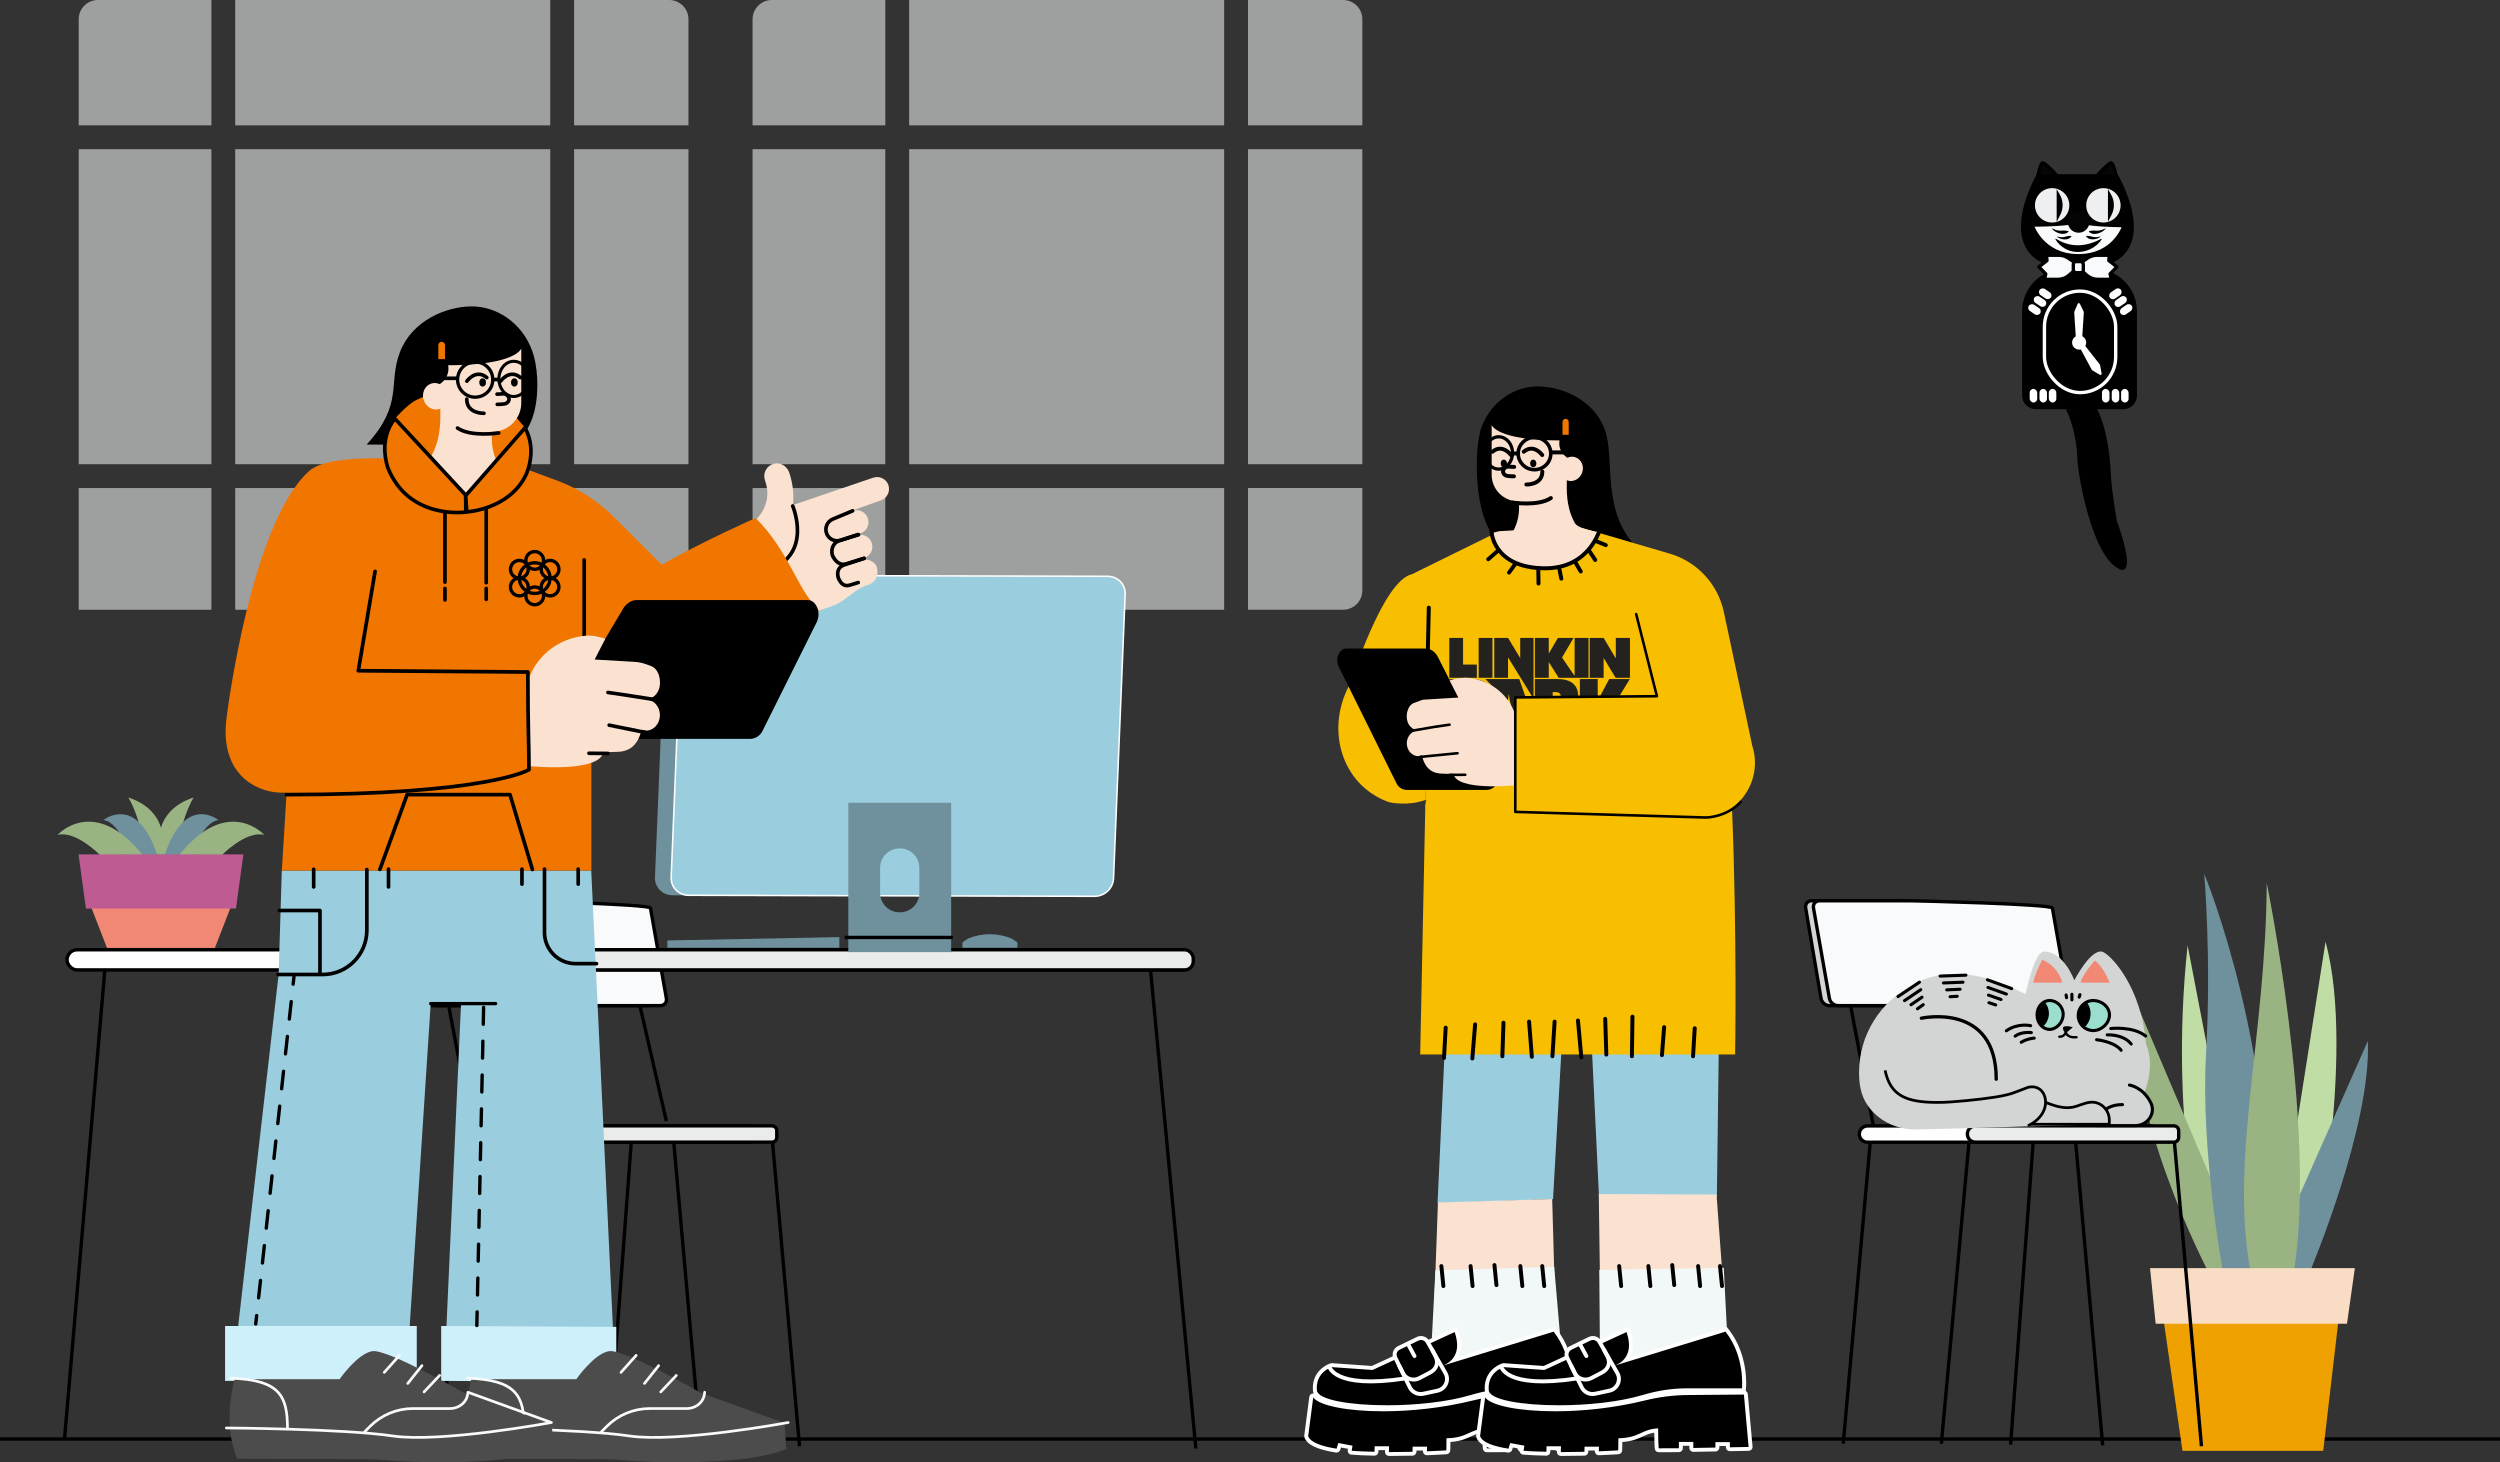 <svg xmlns="http://www.w3.org/2000/svg" id="b" data-name="Capa_2" width="738.67" height="432.05" viewBox="0 0 738.67 432.05"><rect x="0" y="0" width="738.67" height="432.05" fill="#333333" stroke="none"/><defs><style>      .d {        fill: #eeeff1;      }      .e {        stroke-width: .73px;      }      .e, .f, .g, .h, .i, .j, .k, .l, .m, .n, .o, .p, .q, .r, .s, .t, .u, .v, .w, .x, .y, .z, .aa, .ab, .ac, .ad, .ae, .af {        stroke-linecap: round;      }      .e, .ag, .ah, .ai, .aj, .af {        stroke: #fefefe;      }      .e, .j, .k, .l, .m, .o, .p, .q, .r, .s, .t, .u, .v, .w, .x, .y, .z, .aa, .ab, .ac, .ad, .ae, .af {        stroke-linejoin: round;      }      .e, .l, .ak {        fill: #fefefe;      }      .al, .f, .ag, .g, .ah, .h, .i, .am, .n, .ai, .an, .aj, .ao, .ap, .aq, .ar {        stroke-miterlimit: 10;      }      .al, .g, .h, .i, .j, .am, .k, .l, .m, .o, .p, .q, .r, .an, .ao, .s, .t, .u, .v, .w, .x, .y, .z, .ap, .aa, .ab, .ad, .aq, .ae, .ar {        stroke: #000;      }      .al, .o {        fill: #f8fafb;      }      .as {        fill: #eea100;      }      .f, .ag, .g, .h, .i, .j, .m, .t, .u, .v, .w, .x, .y, .z, .ap, .aa, .ac, .af {        fill: none;      }      .f, .n, .ac {        stroke: #f8fafb;        stroke-width: .8px;      }      .ag, .aj, .w, .af {        stroke-width: 1.17px;      }      .g, .q, .aq {        stroke-width: .92px;      }      .ah {        stroke-width: .46px;      }      .ah, .s, .ad, .at {        fill: #9acede;      }      .h, .k, .u, .ae {        stroke-width: 1.08px;      }      .i, .z {        stroke-width: .77px;      }      .au {        fill: #6f919d;      }      .av {        fill: #99b383;      }      .aw {        fill: #f2f7f8;      }      .j {        stroke-dasharray: 5.18 5.18;      }      .am {        fill: #eaebeb;      }      .ax {        fill: #f8dcc3;      }      .k, .ay {        fill: #f07600;      }      .az {        fill: #e6e7e7;      }      .n, .ba {        fill: #f18873;      }      .p {        stroke-width: .71px;      }      .p, .q, .ao, .ab, .bb {        fill: #d3d4d4;      }      .r {        stroke-width: 1.03px;      }      .an {        fill: #eff5f6;      }      .bc {        fill: #f8be00;      }      .bd {        fill: #040404;      }      .be {        fill: #c1dda6;      }      .ao {        stroke-width: .82px;      }      .t {        stroke-width: 1.06px;      }      .v {        stroke-width: 1.09px;      }      .x {        stroke-width: .97px;      }      .y {        stroke-width: .98px;      }      .aa {        stroke-width: .9px;      }      .bf {        opacity: .6;      }      .bg {        fill: #23221f;      }      .ad {        stroke-dasharray: 5 5;      }      .bh {        fill: #bf5b93;      }      .bi {        fill: #fbe1d0;      }      .aq {        fill: #9bdecd;      }      .ae {        fill: #e4f9ff;      }      .bj {        fill: #cef0fa;      }      .ar {        fill: #070606;      }      .bk {        fill: #4c4c4c;      }    </style></defs><g id="c" data-name="Capa_2"><g><line class="ap" y1="425.19" x2="738.67" y2="425.19"></line><path class="r" d="M613.84,51.98h-11.7s-15.78,27.11,11.7,27.11,11.53-27.11,11.53-27.11h-11.53Z"></path><path class="o" d="M600.4,66.48s13.76.08,13.76-1.64c0,1.8,13.43,1.8,13.43,1.8,0,0-2.7,8.93-13.51,8.93s-13.68-9.09-13.68-9.09Z"></path><g class="bf"><rect class="az" x="268.62" width="93.08" height="37.04"></rect><rect class="az" x="268.62" y="44.08" width="93.08" height="93.08"></rect><rect class="az" x="222.36" y="44.08" width="39.21" height="93.08"></rect><path class="az" d="M368.74,37.04h33.79V5.69c0-3.14-2.55-5.69-5.69-5.69h-28.1v37.04Z"></path><rect class="az" x="268.62" y="144.2" width="93.08" height="35.96"></rect><path class="az" d="M368.74,144.2v35.96h28.1c3.14,0,5.69-2.55,5.69-5.69v-30.28h-33.79Z"></path><rect class="az" x="368.74" y="44.08" width="33.79" height="93.08"></rect><rect class="az" x="222.36" y="144.2" width="39.21" height="35.96"></rect><path class="az" d="M261.58,37.04V0h-33.53c-3.14,0-5.69,2.55-5.69,5.69v31.35h39.21Z"></path></g><line class="ap" x1="132.57" y1="297.17" x2="139.28" y2="332.52"></line><path class="ab" d="M121.02,266.15h25.98c1.15,0,2.25.96,2.45,2.15l43.87,26.68c.2,1.18-.57,2.15-1.72,2.15h-65.32c-1.15,0-2.25-.96-2.45-2.15l-4.53-26.68c-.2-1.18.57-2.15,1.72-2.15Z"></path><path class="o" d="M123.4,266.15h26.91c1.2,0,41.67.96,41.88,2.15l4.7,26.68c.21,1.18-.59,2.15-1.79,2.15h-66.25c-1.2,0-2.33-.96-2.54-2.15l-4.7-26.68c-.21-1.18.59-2.15,1.79-2.15Z"></path><path class="l" d="M137.56,332.67h83.66c.93,0,1.69.76,1.69,1.69v1.45c0,.93-.76,1.69-1.69,1.69h-83.66c-1.33,0-2.41-1.08-2.41-2.41h0c0-1.33,1.08-2.41,2.41-2.41Z"></path><path class="am" d="M169.48,332.66h58.61c.79,0,1.42.64,1.42,1.42v1.98c0,.79-.64,1.42-1.42,1.42h-58.61c-1.33,0-2.41-1.08-2.41-2.41h0c0-1.33,1.08-2.41,2.41-2.41Z"></path><line class="ap" x1="138.4" y1="337.24" x2="130.39" y2="426.56"></line><line class="ap" x1="167.58" y1="337.24" x2="159.39" y2="426.56"></line><line class="ap" x1="228.23" y1="337.24" x2="236.24" y2="427.32"></line><line class="ap" x1="199.05" y1="337.24" x2="207.06" y2="427.07"></line><line class="ap" x1="186.48" y1="338.05" x2="179.85" y2="426.82"></line><line class="ap" x1="189.08" y1="297.17" x2="196.89" y2="331.23"></line><path class="au" d="M299.67,170.21l22.81.06c2.98,0,5.3,2.38,5.18,5.3l-3.44,83.97c-.12,2.92-2.63,5.29-5.62,5.28l-119.9-.3c-2.98,0-5.3-2.38-5.18-5.3l3.44-83.97c.12-2.92,2.63-5.29,5.62-5.28l24.27.06,72.82.18Z"></path><path class="ah" d="M304.46,170.22l22.81.06c2.98,0,5.3,2.38,5.18,5.3l-3.44,83.97c-.12,2.92-2.63,5.29-5.62,5.28l-119.9-.3c-2.98,0-5.3-2.38-5.18-5.3l3.44-83.97c.12-2.92,2.63-5.29,5.62-5.28l24.27.06,72.82.18Z"></path><g><rect class="l" x="19.81" y="280.63" width="332.75" height="5.95" rx="2.97" ry="2.97"></rect><rect class="am" x="83.5" y="280.63" width="269.06" height="5.95" rx="2.51" ry="2.51"></rect><line class="ap" x1="30.98" y1="286.53" x2="19.06" y2="425.17"></line><line class="ap" x1="339.94" y1="286.58" x2="353.33" y2="427.98"></line></g><g><path class="be" d="M646.37,279.34l18.48,96.18h-12.5s-11.95-40.75-5.98-96.18Z"></path><path class="av" d="M631.16,296.18l33.69,79.34h-12.5s-25-47.82-21.19-79.34Z"></path><polygon class="as" points="691.89 382.02 638.12 382.02 644.85 428.69 686.44 428.69 691.89 382.02"></polygon><path class="au" d="M656.7,375.08s-6.52-35.42-4.89-63.68c1.63-28.26-.54-53.25-.54-53.25,0,0,22.82,54.99,18.48,116.93h-13.04Z"></path><path class="be" d="M687.13,278.23l-15.22,96.85h10.87s13.58-62.61,4.35-96.85Z"></path><path class="au" d="M699.62,307.59l-29.89,67.48h13.04s17.93-42.49,16.85-67.48Z"></path><path class="av" d="M664.85,375.1c-5.98-33.15,4.7-69.49,4.89-114.24,0,0,14.67,71.29,8.15,114.22l-13.04.02Z"></path><polygon class="ax" points="695.79 374.69 635.27 374.69 636.93 391.12 693.46 391.12 695.79 374.69"></polygon></g><g class="bf"><rect class="az" x="69.5" width="93.08" height="37.04"></rect><rect class="az" x="69.5" y="44.08" width="93.08" height="93.08"></rect><rect class="az" x="23.25" y="44.08" width="39.21" height="93.08"></rect><path class="az" d="M169.63,37.04h33.79V5.69c0-3.14-2.55-5.69-5.69-5.69h-28.1v37.04Z"></path><rect class="az" x="69.5" y="144.2" width="93.08" height="35.96"></rect><path class="az" d="M169.63,144.2v35.96h28.1c3.14,0,5.69-2.55,5.69-5.69v-30.28h-33.79Z"></path><rect class="az" x="169.63" y="44.08" width="33.79" height="93.08"></rect><rect class="az" x="23.25" y="144.2" width="39.21" height="35.96"></rect><path class="az" d="M62.46,37.04V0H28.94c-3.14,0-5.69,2.55-5.69,5.69v31.35h39.21Z"></path></g><polygon class="at" points="181.37 397.97 174.69 257.21 173.63 257.21 140.42 257.21 129.36 257.21 88.74 257.21 83.26 257.24 82.33 287.88 69.34 400.8 120.47 400.8 127.26 296.53 136.23 296.43 131.64 397.97 181.37 397.97"></polygon><rect class="bj" x="66.5" y="391.79" width="56.64" height="16.22"></rect><polygon class="bj" points="182.1 408.27 130.35 408.01 130.35 391.79 182.1 392.05 182.1 408.27"></polygon><path class="bi" d="M244.74,160.73c.38,0,.77-.06,1.15-.19l8.34-2.92c1.85-.63,2.83-2.65,2.2-4.49-.63-1.85-2.65-2.83-4.49-2.2l-8.34,2.92c-1.85.63-2.83,2.65-2.2,4.49.5,1.47,1.88,2.39,3.35,2.39Z"></path><path class="bi" d="M245.88,167.99c.38,0,.77-.06,1.15-.19l8.34-2.92c1.85-.63,2.83-2.65,2.2-4.49-.63-1.85-2.65-2.83-4.49-2.2l-8.34,2.92c-1.85.63-2.83,2.65-2.2,4.49.5,1.47,1.88,2.39,3.35,2.39Z"></path><path class="bi" d="M262.5,143.34c-.63-1.85-2.65-2.83-4.49-2.2l-23.72,8.08c.31-2.88.07-6.08-1.09-9.56-.62-1.87-2.52-3.11-4.45-2.67-2.21.51-3.45,2.79-2.73,4.88.18.53.33,1.05.45,1.56.92,3.92-.61,7.96-3.65,10.59-3.38,2.92-4.85,7.71-3.32,12.17l3.49,10.17c1.79,5.21,7.46,7.99,12.68,6.21l10.17-3.49c.45-.16.89-.34,1.32-.54,3.08-1.47,5.98-4.87,9.28-5.72,0,0,3.56-.89,2.67-5.09-.42-1.96-3.04-2.79-4.96-2.29v-.13c.14-1.68.07-.47-.51-2.16l-2.66-7.75c-.45-1.33-1.15-2.51-2-3.53l11.31-4.04c1.85-.63,2.83-2.65,2.2-4.49Z"></path><path class="u" d="M234.22,149.51s6.11,14.32-7.15,18.87"></path><path class="ay" d="M223.26,153.05s-14.81,6.52-27.77,13.81c0,0-8.04-8.11-14.4-14.38-4.7-4.63-10.32-8.21-16.51-10.5l-12.74-4.72-26.71-1.13s-27.14-2.95-33.79,3.03c-17.3,15.58-24.34,72.45-24.34,72.45-1.52,10.37,1.99,18.8,11.05,21.76,2.2.74,4.4.92,6.63.84l-1.41,23h91.46v-65.02l3.4,8.11c3.16,7.53,12.6,10.29,20.12,7.13,1.69-.57,40.91-25.35,43.77-26.98-6.74-6.74-8.77-17.41-18.76-27.4Z"></path><line class="ay" x1="105.87" y1="197.48" x2="96.53" y2="197.48"></line><path class="u" d="M251.93,150.93l-5.85,2.44c-1.72.72-2.52,2.7-1.78,4.41h0c.68,1.56,2.42,2.36,4.05,1.86l5.33-1.65"></path><path class="u" d="M253.49,157.95l-5.75,1.88c-1.72.72-2.4,2.87-1.66,4.58v-.1c.68,1.56,2.21,2.84,3.83,2.33l5.33-1.65"></path><path class="u" d="M255.34,164.97l-5.75,1.88c-3.02.97-1.85,4-1.85,4,.68,1.56,1.69,2.55,3.31,2.05l2.53-.78"></path><g><path class="bk" d="M170.29,407.51h-31.01s-3.85,12.9.77,23.5l34.32.1c3.07-.06,6.14.04,9.19.31,10.65.94,37.94,1.49,48.74-3.3-.19-4.43-.58-7.7-.58-7.7l-24.65-8.86s-22.73-13.1-27.16-12.33c-4.43.77-9.63,8.28-9.63,8.28Z"></path><line class="f" x1="187.97" y1="400.47" x2="183.48" y2="405.49"></line><line class="f" x1="194.61" y1="403.5" x2="190.42" y2="408.76"></line><line class="f" x1="199.83" y1="406.4" x2="195.23" y2="411.27"></line><path class="f" d="M208.2,411.36c-.13,2.84-2.47,4.82-5.36,4.82h-10.86c-4.76,0-9.32,1.89-12.69,5.26l-1.58,1.58"></path><path class="f" d="M138.1,407.2c14.52.53,16.78,5.17,16.78,14.95"></path><path class="f" d="M136.82,421.92s34.81.23,49.07,2.35c14.25,2.12,46.98-3.96,46.98-3.96"></path></g><g><path class="bk" d="M100.35,407.51h-31.01s-3.85,12.9.77,23.5l34.32.1c3.07-.06,6.14.04,9.19.31,10.65.94,37.94,1.49,48.74-3.3,1.29-4.47,1.09-7.75-.58-7.7l-24.65-8.86s-22.73-13.1-27.16-12.33c-4.43.77-9.63,8.28-9.63,8.28Z"></path><line class="n" x1="118.03" y1="400.47" x2="113.54" y2="405.49"></line><line class="n" x1="124.67" y1="403.5" x2="120.48" y2="408.76"></line><line class="n" x1="129.89" y1="406.4" x2="125.29" y2="411.27"></line><path class="f" d="M68.16,407.2c14.52.53,16.78,5.17,16.78,14.95"></path><path class="ac" d="M66.88,421.92s34.81.23,49.07,2.35,46.98-3.96,46.98-3.96l-24.68-8.95c-.13,2.84-2.47,4.82-5.36,4.82h-10.86c-4.76,0-9.32,1.89-12.69,5.26l-1.58,1.58"></path></g><path d="M221.56,218.32c1.57,0,3.01-.89,3.71-2.3l16.06-32.22c1.36-2.8-.15-6.5-2.67-6.5h-50.48c-1.78,0-3.44,1.19-4.42,3.16l-18.97,31.85c-1.4,2.75.61,6.01,3.69,6.01h53.06Z"></path><line class="u" x1="172.61" y1="187.88" x2="172.61" y2="165.45"></line><line class="ae" x1="131.47" y1="173.87" x2="131.47" y2="177.27"></line><line class="ae" x1="131.47" y1="148.24" x2="131.47" y2="172"></line><line class="ae" x1="143.66" y1="173.87" x2="143.66" y2="177.1"></line><line class="ae" x1="143.66" y1="147.39" x2="143.66" y2="172.17"></line><polyline class="u" points="112.24 256.88 120.29 234.79 150.69 234.79 157.31 256.91"></polyline><path d="M146.19,131.73c13.57,1.07,14.11-19.69,11.08-28.02-3.03-8.33-10.45-13.18-17.88-13.18-7.42,0-17.58,4.09-21.21,13.48-3.64,9.39,1.22,15.22-9.85,27.36,0,0,31.6-.14,37.86.36Z"></path><path class="ay" d="M116.67,123.73s3.6-4.21,6.42-5.59c11.72-5.78,20.75-1.86,26.99,2.22l4.76,5.7-16.89,25.48-21.29-27.82Z"></path><path class="bi" d="M130.11,123.17v-2.44c-.08.03-.15.08-.24.11-1.91.62-4-.56-4.68-2.63-.68-2.07.32-4.26,2.23-4.88.85-.28,1.74-.18,2.52.18l.58-.47c1.53-1.23,2.26-3.19,1.9-5.12h0c20.15,0,21.6-4.97,21.6-4.97v16.08c0,4.71-3.82,8.53-8.53,8.53h-.18s0,2.1,0,2.1c0,4.23,1.68,8.3,4.68,11.29h0s-.31.35-.82.94c-6.5,7.58-18.2,7.67-24.8.18l-2.02-2.29s2.93-1.21,5.19-5.25c1.42-2.54,2.57-6.19,2.57-11.36Z"></path><path class="k" d="M114.55,138.1c6.22,15.68,23.08,13.2,23.08,13.2l-.04-5.01-20.9-22.58s-4.94,5.1-2.14,14.39Z"></path><path class="k" d="M137.92,151.25l-.33-4.8,17.51-20.01s3.7,5.48.42,13.64c-4.95,10.54-17.6,11.17-17.6,11.17Z"></path><path class="u" d="M147.34,127.93s-8.17,1.27-12.16-1.45"></path><ellipse cx="142.61" cy="113" rx=".99" ry="1.23"></ellipse><ellipse cx="151.98" cy="113" rx=".99" ry="1.23"></ellipse><path class="u" d="M142.99,122.12s-5.08.18-5.08-4.18"></path><path class="u" d="M146.93,119.48c.68,0,1.35-.04,2.01-.12,1.04-.13,1.65-.99,1.42-1.79h0c-.23-.8-1.04-1.3-1.85-1.21-.54.06-1.09.09-1.64.09"></path><g><circle class="y" cx="140.4" cy="112.15" r="5.2"></circle><ellipse class="aa" cx="151.79" cy="111.95" rx="4.39" ry="5.2"></ellipse><line class="u" x1="134.96" y1="111.78" x2="127.55" y2="111.78"></line><line class="u" x1="145.6" y1="112.15" x2="147.26" y2="112.12"></line></g><path class="u" d="M147.89,112.63s2.68-3.78,5.89-1.07"></path><path class="u" d="M137.94,112.63s2.68-3.78,5.89-1.07"></path><path class="ay" d="M130.49,100.98h0c.54,0,.99.44.99.99v4.14h-1.97v-4.14c0-.54.44-.99.99-.99Z"></path><line class="u" x1="114.79" y1="256.8" x2="114.79" y2="262.06"></line><line class="u" x1="92.68" y1="256.86" x2="92.68" y2="262.06"></line><line class="u" x1="154.22" y1="256.8" x2="154.22" y2="261.24"></line><path class="u" d="M108.39,256.93v17.94c0,7.22-5.85,13.07-13.07,13.07h-13.16"></path><polyline class="u" points="94.54 287.57 94.54 269.02 82.55 269.02"></polyline><path class="u" d="M160.88,256.8v18.72c0,5.09,4.12,9.21,9.21,9.21h6.14"></path><line class="u" x1="170.84" y1="256.8" x2="170.84" y2="261.24"></line><g><line class="at" x1="86.89" y1="288.3" x2="75.56" y2="391.19"></line><g><line class="m" x1="86.89" y1="288.3" x2="86.61" y2="290.79"></line><line class="j" x1="86.05" y1="295.94" x2="76.11" y2="386.13"></line><line class="m" x1="75.83" y1="388.71" x2="75.56" y2="391.19"></line></g></g><line class="s" x1="127.26" y1="296.53" x2="146.44" y2="296.53"></line><line class="ad" x1="142.89" y1="297.64" x2="140.89" y2="391.64"></line><g><circle class="ap" cx="162.52" cy="168.21" r="2.62"></circle><circle class="ap" cx="162.52" cy="173.44" r="2.62"></circle><circle class="ap" cx="153.45" cy="168.21" r="2.62"></circle><circle class="ap" cx="157.99" cy="165.59" r="2.62"></circle><circle class="ap" cx="153.45" cy="173.44" r="2.62"></circle><circle class="ap" cx="157.99" cy="176.06" r="2.62"></circle><circle class="ap" cx="157.99" cy="170.82" r="4.53"></circle></g><path class="bi" d="M156.29,200.45c.07-.24.15-.48.24-.69,2.66-6.44,8.62-10.93,15.53-11.81l.54-.07c2.23-.29,4.11.18,6.25.85l-3.14,6.14,11.69.68c1.25.07,2.48.33,3.65.76l1.18.44c2.42.72,3.38,4.46,2.41,7.03-.49,1.29-1.45,2.22-2.59,2.61l-.96.32c2.02.13,3.66,1.87,3.87,4.11.26,2.77-1.74,5.16-4.24,5.06l-1.15-.26c-1.17,5.04-4.02,6.54-7.5,6.54,0,0-2.93.14-3.78,0-1.07,6.31-21.77,4.22-21.78,4.22"></path><polyline class="h" points="193.36 206.69 184.84 205.36 179.64 204.6"></polyline><line class="u" x1="179.99" y1="214.26" x2="190.69" y2="216.43"></line><line class="u" x1="179.61" y1="222.62" x2="174.03" y2="222.57"></line><path class="v" d="M110.82,168.84l-4.95,29.34,50.1.38c0,17.65.33,20.96.33,28.86,0,0-11.99,7.37-71.62,7.37"></path><g><path d="M448.02,161.64c-12.6.98-13.1-27.73-10.29-35.37,2.81-7.65,9.7-12.1,16.6-12.1s16.32,3.75,19.69,12.38c3.38,8.62-1.13,23.62,9.14,34.77,0,0-29.34-.13-35.15.33Z"></path><polygon class="at" points="424.75 355.5 428.86 267.14 430.25 267.14 458.53 267.14 467.96 267.14 502.56 267.14 507.27 267.12 508.02 295.29 507.28 353.71 472.46 353.71 469.74 297.09 462.11 296.99 458.87 354.31 424.75 355.5"></polygon><path class="bc" d="M421.98,196.71l-2.36,114.86h93.06s.6-35.78-.93-72.84c5.62-4.11,8.25-11.5,5.97-18.48l-8.37-39.4c-1.76-8.26-7.9-14.9-16.01-17.27l-25.77-7.56-24.8,1.04-25.55,12.59c-8.64,1.81-18.02,31.87-18.02,31.87-7.76,13.25-3.25,30.3,11.19,35.5,0,0,5.55,1.33,11.02-.74l-.34,2.39.9-41.96"></path><polygon class="bi" points="473.12 405.53 511.03 405.34 507.18 352.94 472.39 352.8 473.12 405.53"></polygon><polygon class="bi" points="423.04 405.77 460.08 405.53 458.62 354.26 424.87 355.29 423.04 405.77"></polygon><polygon class="aw" points="472.78 405.5 510.88 405.49 509.32 374.59 472.54 375.19 472.78 405.5"></polygon><polygon class="aw" points="422.53 405.71 461.9 405.53 459.21 374.31 424.12 375.34 422.53 405.71"></polygon><line class="w" x1="508.21" y1="374.09" x2="508.8" y2="379.99"></line><line class="w" x1="501.74" y1="374.09" x2="502.33" y2="379.99"></line><line class="w" x1="494.09" y1="373.79" x2="494.68" y2="379.7"></line><line class="w" x1="487.04" y1="374.09" x2="487.63" y2="379.99"></line><line class="w" x1="478.41" y1="374.09" x2="479" y2="379.99"></line><line class="w" x1="455.68" y1="374.09" x2="456.26" y2="379.99"></line><line class="w" x1="449.21" y1="374.09" x2="449.8" y2="379.99"></line><line class="w" x1="441.56" y1="373.79" x2="442.15" y2="379.7"></line><line class="w" x1="434.51" y1="374.09" x2="435.1" y2="379.99"></line><line class="w" x1="425.88" y1="374.09" x2="426.47" y2="379.99"></line><g><g><path d="M409.82,415.79c-9.62,0-20.97-1.29-21.29-4.93-.52-5.83,4.75-7.46,4.8-7.48l.1-.03,12.02.84,24.7-11.41.21.6c1,2.85,1.03,5.28.08,7.23-.23.47-.5.88-.79,1.24l29.62-9.08.25.32c5.93,7.57,5.04,16.78,5,17.17l-.05.52h-16.96c-4.11,0-8.37.65-12.66,1.93-6.56,1.95-15.67,3.07-25.01,3.07Z"></path><path class="ak" d="M459.05,393.46c5.85,7.47,4.87,16.75,4.87,16.75h-16.44c-4.35,0-8.66.71-12.83,1.95-7.07,2.11-16.44,3.05-24.84,3.05-11.07,0-20.47-1.64-20.71-4.4-.49-5.42,4.39-6.87,4.39-6.87l12.06.84,24.25-11.2c2.6,7.39-2.41,9.54-3.55,9.93l-.22.07s.08-.02.22-.07l32.8-10.05M430.48,391.98l-1.16.54-23.98,11.08-11.77-.82h-.21s-.2.05-.2.05c-2,.59-5.67,3.05-5.22,8.09.46,5.07,16.86,5.46,21.88,5.46,9.39,0,18.56-1.13,25.17-3.1,4.24-1.26,8.45-1.9,12.5-1.9h17.49l.11-1.04c.04-.4.95-9.83-5.12-17.59l-.49-.63-.77.23-27.73,8.5c1.01-2.09.98-4.66-.07-7.65l-.43-1.21h0Z"></path></g><g><path d="M410.38,429.6c-.16,0-.31-.06-.42-.18-.11-.11-.17-.26-.16-.42l.03-1.1h-3.1l-.03,1.06c0,.15-.07.3-.18.41-.11.1-.25.16-.4.16,0,0-1.29-.04-1.29-.04-1.88-.05-3.66-.1-5.5-.26-.16-.01-.31-.1-.41-.22-.1-.13-.14-.29-.12-.45l.15-.94-3.12-.58-.37,1.17c-.08.25-.3.41-.56.41-.03,0-.06,0-.09,0-5.3-.84-8.19-2.18-8.84-4.12-.03-.08-.04-.17-.03-.26l1.49-11.42c.03-.24.2-.43.44-.49.05-.01.09-.02.14-.02.19,0,.36.09.47.24,1.33,1.86,8.21,3.86,20.21,3.86,6.16,0,15.75-.55,26.45-3.19,4.19-1.03,8.48-1.57,12.75-1.61,0,0,16.6-.14,16.6-.14.3,0,.55.23.58.53l1.39,15.48c.01.16-.04.32-.15.44-.11.12-.26.19-.42.19,0,0-5.55.1-5.55.1-.15,0-.3-.06-.41-.17-.11-.11-.17-.26-.17-.42v-.95h-3.1v1.03c0,.32-.25.58-.57.58,0,0-6.53.12-6.54.12-.15,0-.3-.06-.41-.17-.11-.11-.17-.26-.17-.42v-1.2h-3.1v1.28c0,.32-.26.58-.58.58,0,0-5.97.02-5.97.02-.3,0-.55-.22-.58-.52,0-.06-.15-1.44-.17-5.34-1.87.19-3.02.71-4.23,1.27-1.57.72-3.19,1.47-6.36,1.6,0,2.5-.05,3-.05,3.06-.03.28-.26.51-.54.53-.02,0-2.31.16-5.74.29h-.02c-.15,0-.3-.06-.41-.17-.11-.11-.18-.27-.17-.43l.03-.78h-3.1l-.03.95c0,.31-.26.56-.57.57-2,.05-3.94.07-5.76.07h-1.22Z"></path><path class="ak" d="M464.48,412.05l1.39,15.48-5.54.1v-1.53h-4.26v1.61l-6.53.12v-1.78h-4.27v1.86l-5.97.02s-.16-1.51-.16-5.9c-5.11.28-5.38,2.82-11.75,2.93,0,3.05-.05,3.57-.05,3.57,0,0-2.26.16-5.73.29l.05-1.38h-4.26l-.05,1.52c-1.8.04-3.74.07-5.75.07-.4,0-.81,0-1.22,0l.05-1.7h-4.26l-.05,1.62c-2.38-.07-4.51-.1-6.74-.3l.24-1.5-4.19-.78-.52,1.67c-4.46-.7-7.75-1.87-8.38-3.73l1.49-11.42c1.71,2.39,9.89,4.1,20.68,4.1,7.97,0,17.35-.93,26.59-3.21,4.13-1.02,8.36-1.56,12.61-1.59l16.6-.14M464.48,410.88h0l-16.6.14c-4.32.04-8.65.58-12.88,1.63-8.31,2.05-17.65,3.17-26.31,3.17-11.14,0-18.48-1.86-19.73-3.61-.22-.31-.58-.49-.95-.49-.09,0-.19.01-.28.03-.47.12-.81.51-.87.98l-1.49,11.42c-.02.18,0,.35.05.52.74,2.19,3.69,3.62,9.3,4.51.06,0,.12.01.18.01.5,0,.96-.33,1.11-.82l.21-.68,2.06.38-.06.38c-.05.32.03.64.23.9s.49.42.81.44c1.85.17,3.63.22,5.52.27l1.29.04s.02,0,.04,0c.3,0,.58-.11.8-.32.23-.21.36-.51.37-.82v-.49h1.95v.5c-.02.31.1.62.31.84.22.23.52.35.83.36.41,0,.82,0,1.22,0,1.85,0,3.8-.02,5.78-.07.62-.02,1.12-.51,1.14-1.13v-.39h1.94v.18c-.02.32.11.64.34.87.22.22.51.34.82.34.02,0,.03,0,.05,0,3.44-.14,5.74-.29,5.76-.3.57-.04,1.03-.48,1.08-1.05,0-.08.04-.55.05-2.56,2.94-.2,4.56-.95,6.02-1.62,1.06-.49,2.01-.92,3.41-1.14.03,3.42.16,4.68.16,4.74.06.59.56,1.04,1.16,1.04h0l5.97-.02c.64,0,1.16-.52,1.16-1.17v-.7h1.93v.62c0,.31.13.61.35.83.22.21.51.33.82.33,0,0,.01,0,.02,0l6.53-.12c.64-.01,1.15-.53,1.15-1.17v-.44h1.93v.37c0,.31.13.61.35.83.22.21.51.33.82.33,0,0,.01,0,.02,0l5.54-.1c.32,0,.63-.15.85-.39s.32-.56.29-.88l-1.39-15.48c-.05-.6-.56-1.06-1.16-1.06h0Z"></path></g><path class="aj" d="M421.75,396.38l5.26,9.2c1.3,2.08.13,4.81-2.29,5.33l-4.2.9c-1.57.34-3.18-.41-3.93-1.82l-4.27-8.73c-.58-1.1-.13-2.45.99-3l5.57-2.7c1.03-.5,2.27-.14,2.87.82Z"></path><path class="ag" d="M392.69,403.54s.92,7.08,22.73,3.71"></path><path class="af" d="M423.21,398.92l.99,1.97c.84,1.67.37,3.66-1.82,4.74l-3.05,1.59c-1.63.85-3.74.3-4.68-1.26l-1.21-2.39"></path><line class="af" x1="415.98" y1="397.07" x2="417.93" y2="400.66"></line><g><path d="M460.6,415.79c-9.62,0-20.97-1.29-21.29-4.93-.52-5.83,4.75-7.46,4.8-7.48l.1-.03,12.02.84,24.69-11.41.21.6c1,2.85,1.03,5.28.08,7.23-.23.47-.5.88-.79,1.24l29.62-9.08.25.32c5.93,7.57,5.04,16.78,5,17.17l-.05.52h-16.96c-4.11,0-8.37.65-12.66,1.93-6.56,1.95-15.67,3.07-25.01,3.07Z"></path><path class="ak" d="M509.83,393.46c5.85,7.47,4.87,16.75,4.87,16.75h-16.44c-4.35,0-8.66.71-12.83,1.95-7.07,2.11-16.44,3.05-24.84,3.05-11.07,0-20.47-1.64-20.71-4.4-.49-5.42,4.39-6.87,4.39-6.87l12.06.84,24.25-11.2c2.6,7.39-2.41,9.54-3.55,9.93l-.22.07s.08-.02.22-.07l32.8-10.05M481.26,391.98l-1.16.54-23.98,11.08-11.77-.82h-.21s-.2.05-.2.05c-2,.59-5.67,3.05-5.22,8.09.46,5.07,16.86,5.46,21.88,5.46,9.39,0,18.56-1.13,25.17-3.1,4.24-1.26,8.45-1.9,12.5-1.9h17.49l.11-1.04c.04-.4.95-9.83-5.12-17.59l-.49-.63-.77.23-27.73,8.5c1.01-2.09.98-4.66-.07-7.65l-.43-1.21h0Z"></path></g><g><path d="M461.16,429.6c-.16,0-.31-.06-.42-.18-.11-.11-.17-.26-.16-.42l.03-1.1h-3.1l-.03,1.06c0,.15-.07.3-.18.41-.11.1-.25.16-.4.16,0,0-1.29-.04-1.29-.04-1.88-.05-3.66-.1-5.5-.26-.16-.01-.31-.1-.41-.22-.1-.13-.14-.29-.12-.45l.15-.94-3.12-.58-.37,1.17c-.08.25-.3.41-.56.41-.03,0-.06,0-.09,0-5.3-.84-8.19-2.18-8.84-4.12-.03-.08-.04-.17-.03-.26l1.49-11.42c.03-.24.2-.43.44-.49.05-.01.09-.02.14-.02.19,0,.36.09.47.24,1.33,1.86,8.21,3.86,20.21,3.86,6.16,0,15.75-.55,26.45-3.19,4.19-1.03,8.48-1.57,12.75-1.61,0,0,16.6-.14,16.6-.14.3,0,.55.23.58.53l1.39,15.48c.01.16-.04.32-.15.44-.11.12-.26.19-.42.19,0,0-5.55.1-5.55.1-.15,0-.3-.06-.41-.17-.11-.11-.17-.26-.17-.42v-.95h-3.1v1.03c0,.32-.25.58-.57.58,0,0-6.53.12-6.54.12-.15,0-.3-.06-.41-.17-.11-.11-.17-.26-.17-.42v-1.2h-3.1v1.28c0,.32-.26.58-.58.58,0,0-5.97.02-5.97.02-.3,0-.55-.22-.58-.52,0-.06-.15-1.44-.16-5.34-1.87.19-3.02.71-4.23,1.27-1.57.72-3.19,1.47-6.36,1.6,0,2.5-.05,3-.05,3.05-.03.28-.26.51-.54.53-.02,0-2.31.16-5.74.29h-.02c-.15,0-.3-.06-.41-.17-.11-.11-.18-.27-.17-.43l.03-.78h-3.1l-.03.95c0,.31-.26.56-.57.57-2,.05-3.93.07-5.76.07h-1.22Z"></path><path class="ak" d="M515.27,412.05l1.39,15.48-5.54.1v-1.53h-4.27v1.61l-6.53.12v-1.78h-4.26v1.86l-5.97.02s-.16-1.51-.16-5.9c-5.11.28-5.38,2.82-11.75,2.93,0,3.05-.05,3.57-.05,3.57,0,0-2.26.16-5.73.29l.05-1.38h-4.26l-.05,1.52c-1.8.04-3.74.07-5.75.07-.4,0-.81,0-1.22,0l.05-1.7h-4.26l-.05,1.62c-2.38-.07-4.51-.1-6.74-.3l.24-1.5-4.19-.78-.52,1.67c-4.46-.7-7.75-1.87-8.38-3.73l1.49-11.42c1.71,2.39,9.89,4.1,20.68,4.1,7.97,0,17.35-.93,26.59-3.21,4.13-1.02,8.36-1.56,12.61-1.59l16.6-.14M515.27,410.88h0l-16.6.14c-4.32.04-8.65.58-12.88,1.63-8.31,2.05-17.65,3.17-26.31,3.17-11.14,0-18.48-1.86-19.73-3.61-.22-.31-.58-.49-.95-.49-.09,0-.19.01-.28.03-.47.12-.81.51-.87.98l-1.49,11.42c-.02.18,0,.35.05.52.74,2.19,3.69,3.62,9.3,4.51.06,0,.12.01.18.01.5,0,.96-.33,1.11-.82l.21-.68,2.06.38-.06.38c-.05.32.03.64.23.9s.49.42.81.44c1.85.17,3.63.22,5.52.27l1.29.04s.02,0,.04,0c.3,0,.58-.11.8-.32.23-.21.36-.51.37-.82v-.49h1.95v.5c-.02.31.1.62.31.84.22.23.52.35.83.36.41,0,.82,0,1.22,0,1.85,0,3.8-.02,5.78-.07.62-.02,1.12-.51,1.14-1.13v-.39h1.94v.18c-.02.32.11.64.34.87.22.22.51.34.82.34.02,0,.03,0,.05,0,3.44-.14,5.74-.29,5.76-.3.57-.04,1.03-.48,1.08-1.05,0-.08.04-.55.05-2.56,2.94-.2,4.56-.95,6.02-1.62,1.06-.49,2.01-.92,3.41-1.14.03,3.42.16,4.68.16,4.74.06.59.56,1.04,1.16,1.04h0l5.97-.02c.64,0,1.16-.52,1.16-1.17v-.7h1.93v.62c0,.31.13.61.35.83.22.21.51.33.82.33,0,0,.01,0,.02,0l6.53-.12c.64-.01,1.15-.53,1.15-1.17v-.44h1.93v.37c0,.31.13.61.35.83.22.21.51.33.82.33,0,0,.01,0,.02,0l5.54-.1c.32,0,.63-.15.85-.39s.32-.56.29-.88l-1.39-15.48c-.05-.6-.56-1.06-1.16-1.06h0Z"></path></g><path class="aj" d="M472.54,396.38l5.26,9.2c1.3,2.08.13,4.81-2.29,5.33l-4.2.9c-1.57.34-3.18-.41-3.93-1.82l-4.27-8.73c-.58-1.1-.13-2.45.99-3l5.57-2.7c1.03-.5,2.27-.14,2.87.82Z"></path><path class="ag" d="M443.47,403.54s.92,7.08,22.73,3.71"></path><path class="af" d="M474,398.92l.99,1.97c.84,1.67.37,3.66-1.82,4.74l-3.05,1.59c-1.63.85-3.74.3-4.68-1.26l-1.21-2.39"></path><line class="af" x1="466.77" y1="397.07" x2="468.72" y2="400.66"></line></g><path class="bi" d="M462.94,144.12v-2.24c.07.03.14.07.22.1,1.77.57,3.71-.51,4.34-2.41.63-1.9-.3-3.91-2.07-4.48-.79-.26-1.61-.17-2.34.17l-.54-.43c-1.42-1.13-2.09-2.93-1.76-4.7h0c-18.7,0-20.05-4.56-20.05-4.56v14.75c0,4.32,3.55,7.83,7.92,7.83h.17v1.93c0,2.31-.55,4.57-1.59,6.6-1.29.22-3.92,0-6.03.74,0,0,.53,4.1,2.71,5.73,5.5,6.4,21.77,7.59,27.79-4.84.6-1.34.68-1.1.68-1.1,0,0-6.04-.84-7.07-2.66-1.32-2.33-2.39-5.68-2.39-10.43Z"></path><path class="w" d="M446.94,148.49s7.58,1.17,11.29-1.33"></path><ellipse cx="453.02" cy="136.93" rx=".92" ry="1.13"></ellipse><ellipse cx="444.33" cy="136.93" rx=".92" ry="1.13"></ellipse><path class="w" d="M450.99,143.16s4.72.17,4.72-3.83"></path><path class="w" d="M447.32,140.74c-.63,0-1.25-.03-1.86-.11-.96-.12-1.53-.91-1.31-1.65h0c.21-.74.96-1.2,1.72-1.11.5.06,1.01.08,1.52.08"></path><g><ellipse class="t" cx="453.39" cy="134.01" rx="4.82" ry="4.77"></ellipse><ellipse class="x" cx="442.82" cy="133.83" rx="4.08" ry="4.77"></ellipse><line class="w" x1="458.44" y1="133.67" x2="465.31" y2="133.67"></line><line class="w" x1="448.57" y1="134.01" x2="447.02" y2="133.98"></line></g><path class="w" d="M446.44,134.45s-2.48-3.47-5.46-.98"></path><path class="w" d="M455.68,134.45s-2.48-3.47-5.46-.98"></path><path class="ay" d="M461.67,123.76h1.83v3.79c0,.5-.41.91-.91.91h-.01c-.5,0-.91-.41-.91-.91v-3.79h0Z" transform="translate(925.17 252.22) rotate(-180)"></path><line class="w" x1="442.69" y1="162.63" x2="439.73" y2="165.24"></line><line class="w" x1="447.78" y1="166.53" x2="445.87" y2="169.18"></line><line class="w" x1="454.51" y1="167.91" x2="454.58" y2="172.43"></line><line class="w" x1="460.62" y1="167.53" x2="461.32" y2="170.97"></line><line class="w" x1="465.32" y1="165.9" x2="467.06" y2="168.86"></line><line class="w" x1="469.64" y1="162.88" x2="471.33" y2="165.45"></line><line class="w" x1="474.46" y1="161.06" x2="471.55" y2="159.87"></line><path class="w" d="M440.66,156.85s.24,10.75,15.38,11.06c14.07.29,16.77-12.12,16.9-12.06"></path><line class="w" x1="426.66" y1="312.57" x2="427.15" y2="303.64"></line><line class="w" x1="435.85" y1="302.67" x2="435.03" y2="312.74"></line><line class="w" x1="443.9" y1="312.09" x2="444.23" y2="302.18"></line><line class="w" x1="451.79" y1="301.86" x2="452.61" y2="312.25"></line><line class="w" x1="458.69" y1="312.09" x2="459.34" y2="301.86"></line><line class="w" x1="466.24" y1="301.53" x2="467.23" y2="312.41"></line><line class="w" x1="474.62" y1="311.6" x2="474.29" y2="301.04"></line><line class="w" x1="482.34" y1="300.4" x2="482.18" y2="312.09"></line><line class="w" x1="491.05" y1="311.76" x2="491.7" y2="303.48"></line><line class="w" x1="500.74" y1="303.81" x2="500.24" y2="312.09"></line><line class="w" x1="421.68" y1="200.72" x2="422.17" y2="179.55"></line><g><polygon class="bg" points="473.82 194.38 477.35 200.26 481.6 200.26 481.6 188.49 477.42 188.49 477.42 194.55 473.82 188.49 469.71 188.49 469.71 200.26 473.82 200.26 473.82 194.38"></polygon><polygon class="bg" points="457.61 195.61 460.53 200.26 465.25 200.26 465.62 200.26 469.35 200.26 469.35 188.49 465.25 188.49 465.25 199.72 461.52 194.28 464.92 188.49 460.31 188.49 457.61 193.11 457.61 188.49 453.51 188.49 453.51 200.26 457.61 200.26 457.61 195.61"></polygon><polygon class="bg" points="466.8 205.77 472.07 205.68 472.07 200.64 466.8 200.64 466.8 205.77"></polygon><polygon class="bg" points="472.78 205.67 478.53 205.58 481.56 200.64 475.47 200.64 472.78 205.67"></polygon><rect class="bg" x="436.9" y="188.49" width="4.07" height="11.77"></rect><path class="bg" d="M458.77,205.89v-1.41h.84c.51,0,.9.13,1.18.38.25.23.37.57.4.99l5.11-.08s0-.07,0-.1c0-1.62-.51-2.87-1.55-3.73-1.03-.86-2.53-1.3-4.49-1.3h-6.76v5.34l5.27-.08Z"></path><path class="bg" d="M447.66,206.07l3.11-.05-1.88-5.38h-10l3.01,3.08-.95,2.6c0-.07,0-.14,0-.21,0-1.89-.51-3.26-1.54-4.13-1.03-.87-2.65-1.3-4.87-1.3h-6.31v14.9h5.29v-4.4h1.65c2.01,0,3.47-.41,4.4-1.22.03-.03.06-.05.09-.08l-2.07,5.69h5.76l.46-1.88h3.77c.05-4.45.09-7.63.09-7.63ZM435.51,206.98c-.27.21-.65.32-1.15.32h-.82v-2.48h.82c.49,0,.87.11,1.14.33.27.22.41.53.41.92s-.13.7-.4.91ZM445.16,208.46c.22-.86.38-1.52.46-1.98.08-.46.13-.9.15-1.3h.09c.02.41.07.84.15,1.3.08.46.23,1.13.46,1.98l.46,1.69h-2.23l.46-1.69Z"></path><polygon class="bg" points="436.36 200.26 436.36 196.36 432.29 196.36 432.29 188.49 428.22 188.49 428.22 196.36 428.22 200.26 432.29 200.26 436.36 200.26"></polygon><polygon class="bg" points="445.58 194.23 452.81 205.99 453.11 205.98 453.11 188.49 449.17 188.49 449.18 194.45 445.58 188.49 441.51 188.49 441.51 200.26 445.58 200.26 445.58 194.23"></polygon></g><g><path d="M415.69,233.39c-1.3,0-2.48-.73-3.05-1.9l-17.09-34.51c-1.12-2.31.13-5.35,2.2-5.35h23.52c1.47,0,2.83.98,3.64,2.6l17.34,34.21c1.15,2.27-.5,4.95-3.04,4.95h-23.51Z"></path><path class="bi" d="M447.53,210.7c-.06-.2-.12-.39-.2-.57-2.19-5.31-7.1-9-12.79-9.73l-.44-.06c-1.83-.24-4.03.15-5.8.7l2.59,5.06-10.53.65-2.43.9c-1.99.59-2.78,3.67-1.98,5.79.4,1.06,1.2,1.83,2.13,2.15l.79.26c-1.66.1-3.01,1.54-3.19,3.39-.21,2.28,1.44,4.25,3.49,4.17l.95-.21c.96,4.15,3.31,5.39,6.18,5.39,0,0,2.42.12,3.11,0,.88,5.2,17.93,3.47,17.94,3.48"></path><polyline class="i" points="417.75 215.82 424.02 214.74 428.3 214.12"></polyline><line class="z" x1="430.65" y1="222.55" x2="419.66" y2="223.64"></line><line class="z" x1="428.33" y1="228.96" x2="432.93" y2="228.92"></line></g><path class="z" d="M483.44,181.45l6.12,24.26-41.84.35c0,16.52,0,19.44,0,26.82v7.01l56.35,1.66s5.98,0,10.29-4.61"></path></g><line class="ap" x1="546.79" y1="297.17" x2="553.5" y2="332.52"></line><path class="ab" d="M535.24,266.15h25.98c1.15,0,2.25.96,2.45,2.15l43.87,26.68c.2,1.18-.57,2.15-1.72,2.15h-65.32c-1.15,0-2.25-.96-2.45-2.15l-4.53-26.68c-.2-1.18.57-2.15,1.72-2.15Z"></path><path class="o" d="M537.62,266.15h26.91c1.2,0,41.67.96,41.88,2.15l4.7,26.68c.21,1.18-.59,2.15-1.79,2.15h-66.25c-1.2,0-2.33-.96-2.54-2.15l-4.7-26.68c-.21-1.18.59-2.15,1.79-2.15Z"></path><path class="l" d="M551.78,332.67h83.66c.93,0,1.69.76,1.69,1.69v1.45c0,.93-.76,1.69-1.69,1.69h-83.66c-1.33,0-2.41-1.08-2.41-2.41h0c0-1.33,1.08-2.41,2.41-2.41Z"></path><path class="am" d="M583.7,332.66h58.61c.79,0,1.42.64,1.42,1.42v1.98c0,.79-.64,1.42-1.42,1.42h-58.61c-1.33,0-2.41-1.08-2.41-2.41h0c0-1.33,1.08-2.41,2.41-2.41Z"></path><line class="ap" x1="552.62" y1="337.24" x2="544.61" y2="426.56"></line><line class="ap" x1="581.8" y1="337.24" x2="573.61" y2="426.56"></line><line class="ap" x1="642.45" y1="337.24" x2="650.46" y2="427.32"></line><line class="ap" x1="613.27" y1="337.24" x2="621.28" y2="427.07"></line><line class="ap" x1="600.7" y1="338.05" x2="594.07" y2="426.82"></line><line class="ap" x1="603.31" y1="297.17" x2="611.11" y2="331.23"></line><g><g><path class="bb" d="M628.18,332.78s10.79-13.41,5.69-24.89c0,0-35.61-14.17-36.79-14.79-3.79-1.98-7.51-3.39-11.08-4.26-1.98-.54-4.05-.87-6.18-.98-5.65-.39-10.73.71-14.83,3.23-9.32,4.85-15.7,14.59-15.7,25.82,0,4.92,1.1,7.92,3.14,10.51,3.28,4.16,8.44,6.39,13.74,6.29,22.68-.41,67.18-2.33,62-.94Z"></path><path class="m" d="M567.71,300.85s22.11-4.91,22.11,18.01"></path><g><path class="bb" d="M634.1,308.92c-1.16-17.35-10.8-27.38-13.11-27.76-3.42-.57-8.1,8.48-8.1,8.48,0,0-3.08-8.48-8.87-8.48-3.47,0-6.17,15.81-6.17,15.81l-6.17,9.25s4.24,9.64,20.44,9.64,21.98-6.94,21.98-6.94Z"></path><path class="aq" d="M623.28,299.88c0,2.45-2.33,4.62-4.79,4.62s-4.44-1.99-4.44-4.44,1.99-4.44,4.44-4.44,4.79,1.82,4.79,4.27Z"></path><path class="aq" d="M609.6,299.71c0,2.36-1.95,4.44-4,4.44s-3.72-1.91-3.72-4.27,1.66-4.27,3.72-4.27,4,1.75,4,4.11Z"></path><path class="g" d="M599.98,303.06s-3.76-.9-7.17,1.51"></path><path class="g" d="M600.19,305.1s-2.93-.36-4.78,1.04"></path><path class="g" d="M601.04,306.73s-2.06.13-3.84,1.23"></path><path class="g" d="M623.67,303.9s6.56-.77,10.3,2.22"></path><path class="g" d="M622.63,305.77c1.48-.03,5.06.18,7.06,2.7"></path><path class="g" d="M619.49,307.21c1.7.16,5.74,1.08,7.23,3.11"></path><path d="M609.71,303.4c.7-.36,1.72-.17,2.74.13,0,0-1.5,1.26-2.02,1.71-.6-.31-1.22-1.42-.72-1.83Z"></path><g><line x1="604.12" y1="296.03" x2="603.38" y2="303.51"></line><path d="M604.12,296.03c1.94,2.3,1.63,5.61-.73,7.48-1.95-2.29-1.62-5.61.73-7.48h0Z"></path></g><g><line x1="616.34" y1="295.82" x2="615.55" y2="303.86"></line><path d="M616.34,295.82c2.08,2.47,1.75,6.03-.79,8.04-2.1-2.47-1.74-6.03.79-8.04h0Z"></path></g><line class="q" x1="612.18" y1="293.77" x2="612.18" y2="295.42"></line><line class="q" x1="614.55" y1="293.89" x2="614.33" y2="294.62"></line><line class="q" x1="610.46" y1="293.99" x2="610.6" y2="294.78"></line><path class="p" d="M610.39,304.81s0,1.93,3.15,1.65"></path><path class="p" d="M610.39,304.88s-.27,1.49-1.93,1.43"></path></g><g><line class="q" x1="567.13" y1="290.2" x2="560.81" y2="294.45"></line><line class="q" x1="567.51" y1="292.42" x2="562.73" y2="295.66"></line><line class="q" x1="567.88" y1="294.64" x2="564.64" y2="296.87"></line><line class="q" x1="568.25" y1="296.86" x2="566.55" y2="298.07"></line></g><g><line class="q" x1="580.85" y1="288.13" x2="573.24" y2="288.4"></line><line class="q" x1="579.99" y1="290.21" x2="574.22" y2="290.43"></line><line class="q" x1="579.14" y1="292.29" x2="575.21" y2="292.47"></line><line class="q" x1="578.28" y1="294.37" x2="576.19" y2="294.5"></line></g><g><line class="q" x1="594.38" y1="292.1" x2="587.22" y2="289.5"></line><line class="q" x1="592.81" y1="293.71" x2="587.38" y2="291.76"></line><line class="q" x1="591.24" y1="295.32" x2="587.53" y2="294.02"></line><line class="q" x1="589.66" y1="296.93" x2="587.68" y2="296.27"></line></g><path class="q" d="M629.18,320.6s3.94.54,6.28,5.15c1.63,3.21-.91,6.83-4.52,6.83h-11.32s.2-6.21,7.51-6.21"></path><path class="ao" d="M604.01,325.57c2.66,1.04,5.49,2.1,8.3,1.59,1.85-.34,3.56-1.34,5.44-1.49.02,0,.04,0,.06,0,2.96-.2,5.42,2.28,5.42,5.25v1.26h-23.08"></path></g><path class="ba" d="M618.94,283.79s-4.15,4.81-4.15,6.56h8.52s-1.53-4.37-4.37-6.56Z"></path><path class="ba" d="M603.43,283.57s-2.62,5.03-2.62,6.78h8.52s-.87-4.59-5.9-6.78Z"></path><path class="ao" d="M599.17,332.63c8.11-3.77,5.76-12.88-.02-11.33l-3.84,1.46c-2.5,1.05-8.15,1.85-14.39,2.45-2.94.28-5.88.54-8.82.52-9.01-.06-13.59-2.1-15.11-9.47h0"></path></g><g><g><path class="av" d="M42.95,252.57l4.78-.02s3.67-12.44-9.81-16.93c3.99,6.86,5.03,16.95,5.03,16.95Z"></path><path class="au" d="M38.52,252.57s-3.38-9.85-7.97-10.26c0,0,9.76-8,15.89,10.24,0,0-6.1.02-7.92.02Z"></path><path class="av" d="M29.53,252.62s-7.23-7.36-12.53-5.92c0,0,10.69-11.94,25.13,5.87,0,0-6.38.05-12.6.05Z"></path><path class="av" d="M52.17,252.57l-4.78-.02s-3.67-12.44,9.81-16.93c-3.99,6.86-5.03,16.95-5.03,16.95Z"></path><path class="au" d="M56.6,252.57s3.38-9.85,7.97-10.26c0,0-9.76-8-15.89,10.24,0,0,6.1.02,7.92.02Z"></path><path class="av" d="M65.58,252.62s7.23-7.36,12.53-5.92c0,0-10.69-11.94-25.13,5.87,0,0,6.38.05,12.6.05Z"></path></g><polygon class="ba" points="63.49 280.08 31.62 280.08 26.98 268.15 68.13 268.15 63.49 280.08"></polygon><polygon class="bh" points="69.72 268.44 25.39 268.44 23.2 252.44 71.92 252.44 69.72 268.44"></polygon></g><path d="M610.05,79.42h8.78c6.94,0,12.57,5.63,12.57,12.57v24.88c0,2.22-1.81,4.03-4.03,4.03h-25.87c-2.22,0-4.03-1.81-4.03-4.03v-24.88c0-6.94,5.63-12.57,12.57-12.57Z"></path><path d="M610.37,120.9s3.11,5.48,3.41,14.52c.16,4.89,4.3,29.04,12.44,32.74,0,0,5.48,3.26-.74-14.22,0,0-1.56-8.67-1.78-13.63-.59-13.78-4.15-19.56-4.15-19.56l-9.19.15Z"></path><circle class="d" cx="606.34" cy="60.67" r="5.08"></circle><path d="M607.68,55.87v9.66l1.09-2.11c.92-1.78.88-4.08-.1-5.81l-.99-1.75Z"></path><circle class="d" cx="621.49" cy="60.67" r="5.08"></circle><path d="M622.83,55.87v9.66l1.09-2.11c.92-1.78.88-4.08-.1-5.81l-.99-1.75Z"></path><circle class="bd" cx="614.16" cy="65.58" r="3.19"></circle><path d="M607.45,70.53c4.34,2.74,9.02,2.42,13.42,0,0,0,.17.1.17.1-2.23,3.52-7.22,4.93-10.88,2.84-1.2-.67-2.22-1.65-2.89-2.85l.18-.09h0Z"></path><path d="M617.21,68.32c.92-.26,1.64-.22,2.54-.16.88.02,1.71-.41,2.48-.71-.79,1.09-2.41,1.78-3.77,1.66-.47-.1-.93-.29-1.28-.69-.03-.03,0-.09.03-.09h0Z"></path><path d="M616.39,69.7c.82-.05,1.41.12,2.14.32.7.17,1.48-.02,2.19-.15-.85.77-2.33,1.04-3.44.7-.37-.17-.72-.41-.94-.81-.02-.03,0-.07.04-.07h0Z"></path><path d="M611.22,68.41c-1.32,1.48-4.12.37-5.04-.98.77.34,1.59.73,2.47.72.89-.05,1.62-.1,2.54.17.04,0,.06.06.03.09h0Z"></path><path d="M612.05,69.78c-.85,1.48-3.35,1.06-4.38.1.72.15,1.48.31,2.19.15.73-.2,1.33-.38,2.14-.32.04,0,.06.04.04.07h0Z"></path><path class="ar" d="M607.85,51.98s-3.52-3.85-4.26-3.85-1.46,3.85-1.46,3.85h5.72Z"></path><path class="ar" d="M619.5,51.98s3.52-3.85,4.26-3.85,1.46,3.85,1.46,3.85h-5.72Z"></path><path class="o" d="M615.14,77.38l1.69-1.13c.82-.55,1.78-.84,2.77-.84h3.65l-.16,1.56,2.38,1.88-2.01,2.09.37,1.6h-3.99c-1.23,0-2.42-.45-3.33-1.28l-.95-.85"></path><path class="o" d="M612.77,77.38l-1.69-1.13c-.82-.55-1.78-.84-2.77-.84h-3.65s.16,1.56.16,1.56l-2.38,1.88,2.01,2.09-.37,1.6h3.99c1.23,0,2.42-.45,3.33-1.28l.95-.85"></path><rect class="al" x="612.6" y="77.29" width="2.95" height="3.28" rx=".79" ry=".79"></rect><rect class="ai" x="604.06" y="86.01" width="21.06" height="29.99" rx="10.53" ry="10.53"></rect><rect class="ak" x="599.71" y="114.91" width="2.22" height="4.02" rx="1.11" ry="1.11"></rect><rect class="ak" x="602.6" y="114.91" width="2.22" height="4.02" rx="1.11" ry="1.11"></rect><rect class="ak" x="605.36" y="114.91" width="2.22" height="4.02" rx="1.11" ry="1.11"></rect><rect class="ak" x="621.06" y="114.91" width="2.22" height="4.02" rx="1.11" ry="1.11"></rect><rect class="ak" x="623.95" y="114.91" width="2.22" height="4.02" rx="1.11" ry="1.11"></rect><rect class="ak" x="626.71" y="114.91" width="2.22" height="4.02" rx="1.11" ry="1.11"></rect><rect class="ak" x="627.06" y="89.49" width="2.22" height="4.02" rx="1.11" ry="1.11" transform="translate(906.22 662.16) rotate(-124.26)"></rect><rect class="ak" x="625.43" y="87.1" width="2.22" height="4.02" rx="1.11" ry="1.11" transform="translate(905.65 657.08) rotate(-124.26)"></rect><rect class="ak" x="623.88" y="84.82" width="2.22" height="4.02" rx="1.11" ry="1.11" transform="translate(905.11 652.24) rotate(-124.26)"></rect><rect class="ak" x="600.05" y="89.49" width="2.22" height="4.02" rx="1.11" ry="1.11" transform="translate(187.08 536.81) rotate(-55.74)"></rect><rect class="ak" x="601.68" y="87.1" width="2.22" height="4.02" rx="1.11" ry="1.11" transform="translate(189.77 537.11) rotate(-55.74)"></rect><rect class="ak" x="603.23" y="84.82" width="2.22" height="4.02" rx="1.11" ry="1.11" transform="translate(192.33 537.4) rotate(-55.74)"></rect><circle class="ak" cx="614.32" cy="101.22" r="2.08"></circle><polygon class="e" points="614.87 99.66 613.7 99.66 613.23 92.25 614.22 89.93 615.34 92.25 614.87 99.66"></polygon><polygon class="e" points="614.97 102.78 615.4 101.88 620.15 107.93 620.6 110.41 618.38 109.1 614.97 102.78"></polygon><path class="au" d="M281.04,237.19v44.13h-30.39v-44.13h30.39ZM271.64,263.83v-7.42c0-3.16-2.57-5.73-5.73-5.73h-.13c-3.16,0-5.73,2.57-5.73,5.73v7.42c0,3.16,2.57,5.73,5.73,5.73h.13c3.16,0,5.73-2.57,5.73-5.73Z"></path><line class="an" x1="249.57" y1="276.99" x2="281.54" y2="276.99"></line><polygon class="au" points="248 276.89 197.19 277.87 197.19 280.03 248 280.03 248 276.89"></polygon><path class="au" d="M300.6,278.46l-1.63-1.12c-4.19-1.76-8.92-1.75-13.1.04l-1.5,1.07v1.58h16.23v-1.58Z"></path></g></g></svg>